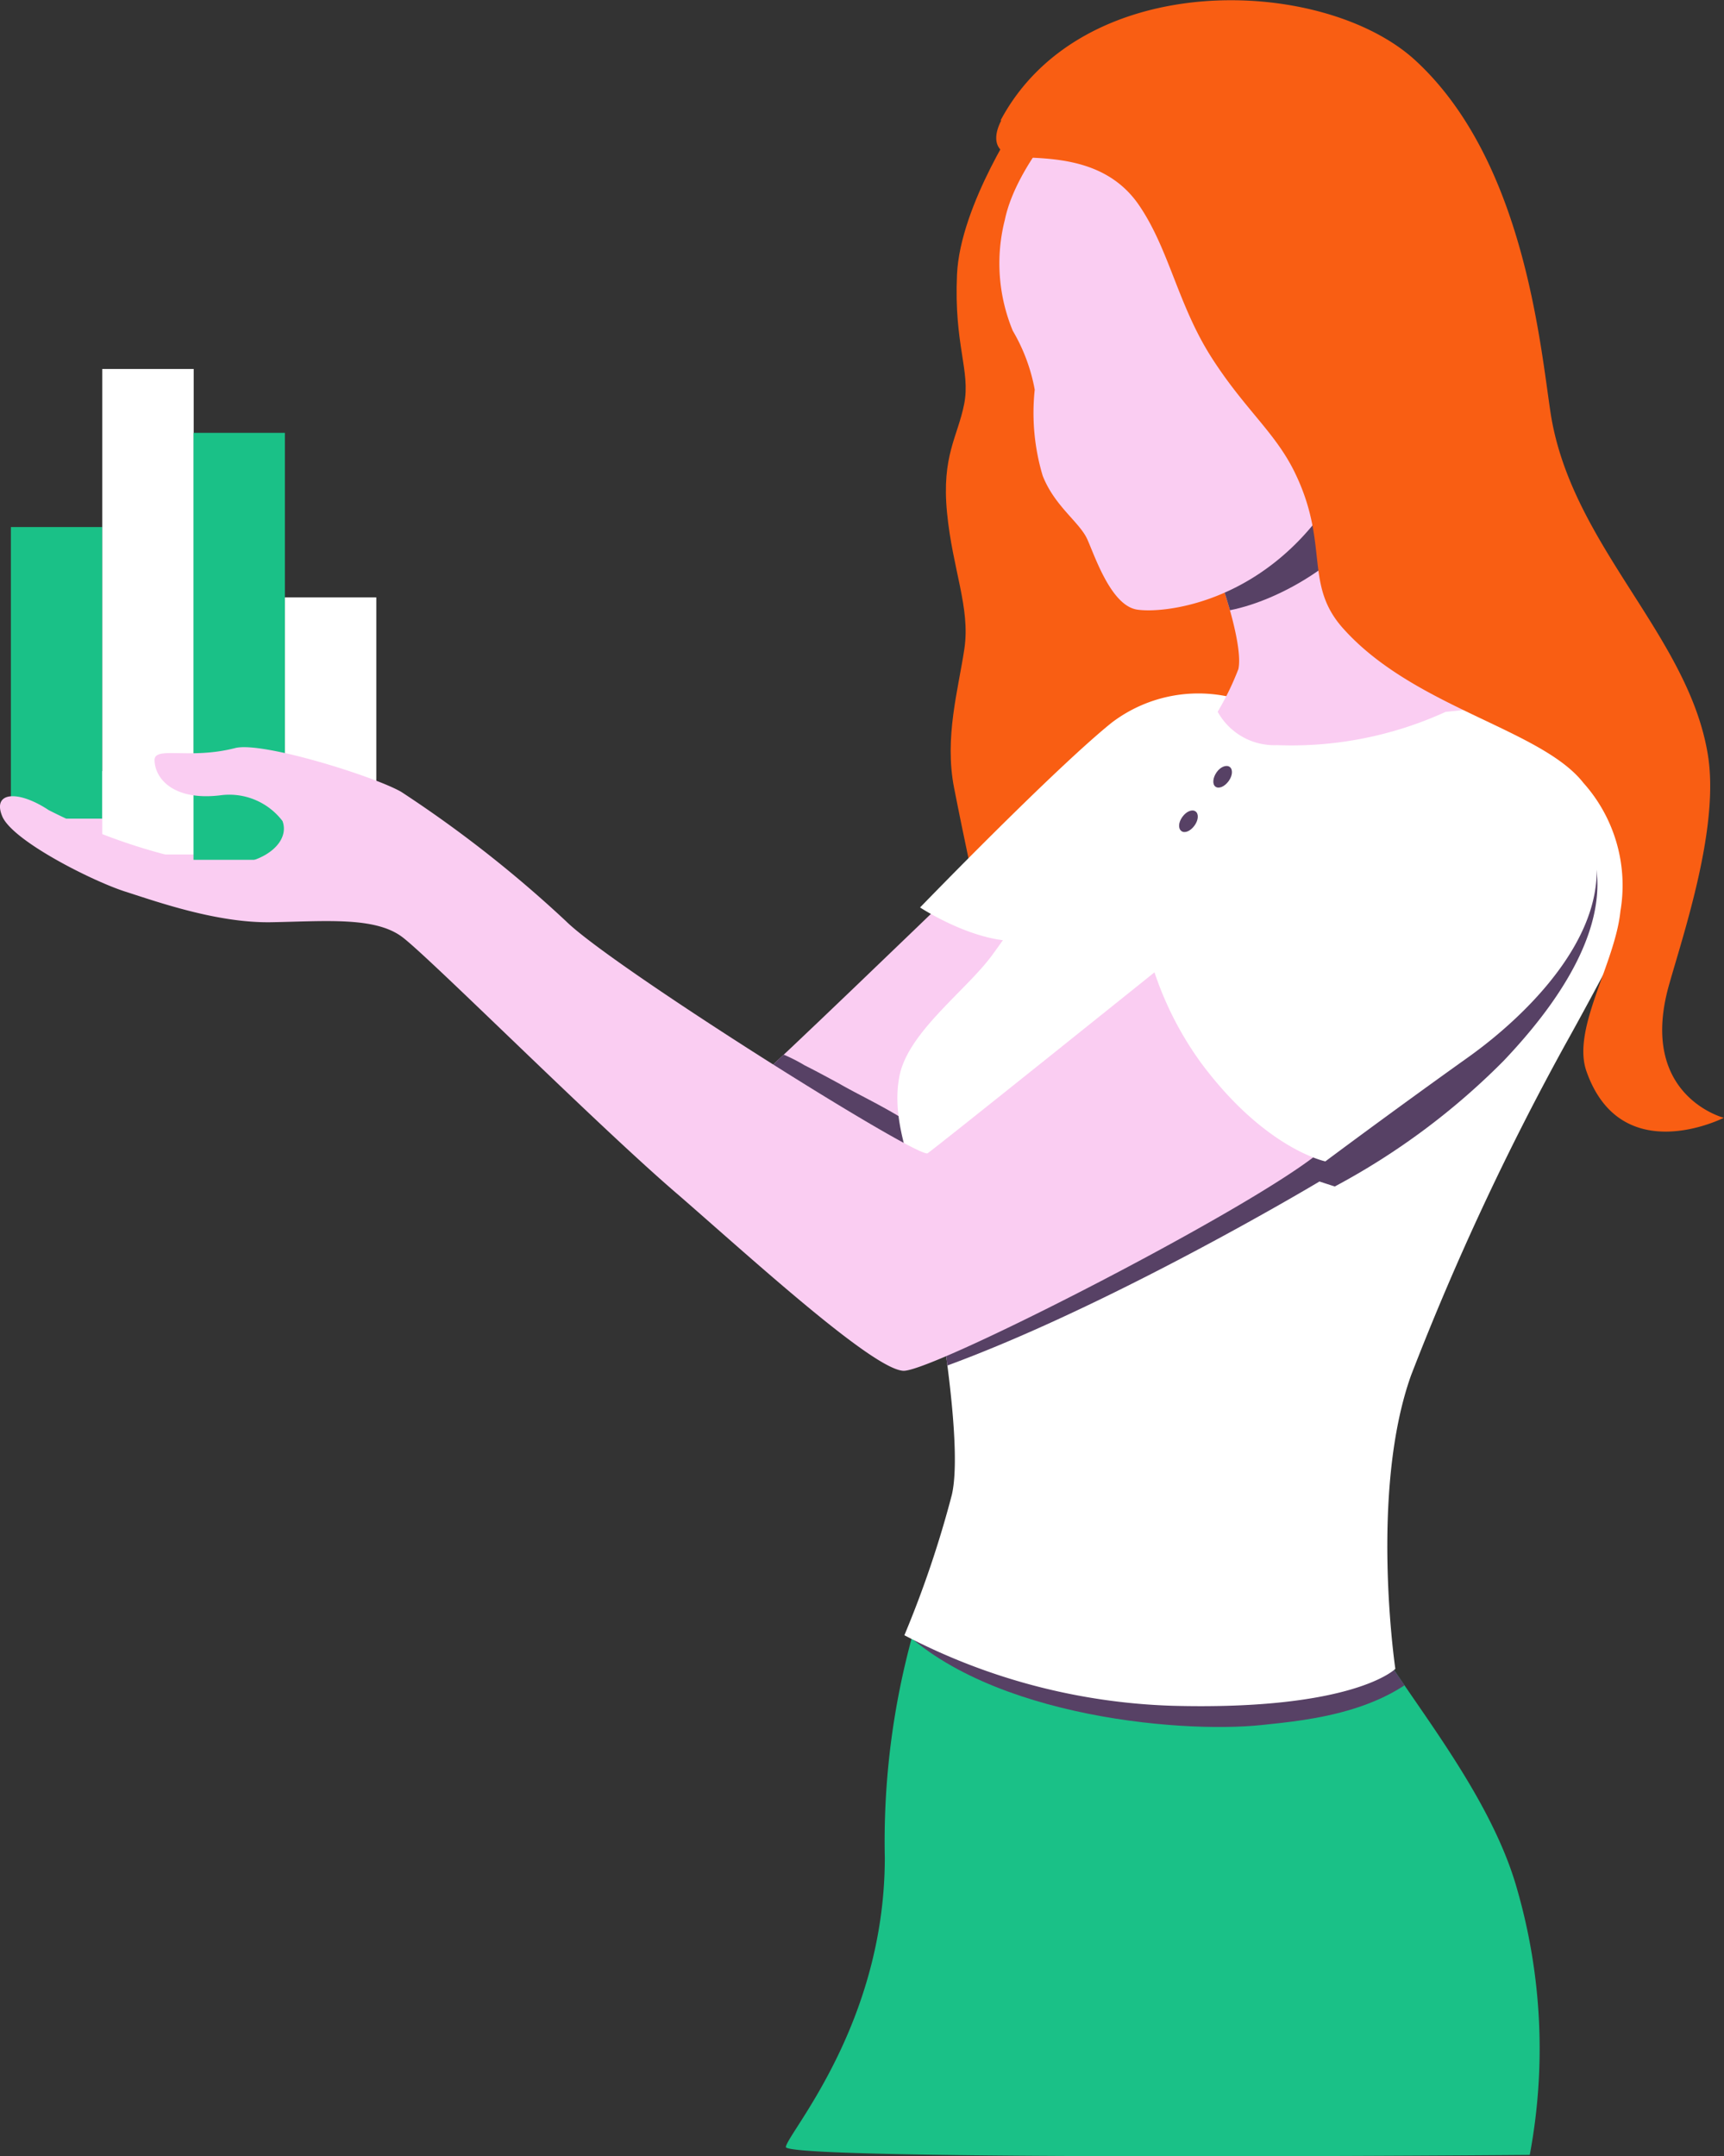 <?xml version="1.0" encoding="UTF-8"?> <svg xmlns="http://www.w3.org/2000/svg" xmlns:xlink="http://www.w3.org/1999/xlink" viewBox="0 0 93.37 116.76"><rect x="0" y="0" width="93.37" height="116.76" fill="#333333" stroke="none"/> <defs> <style>.cls-1{fill:none;}.cls-11,.cls-2{fill:#1ac187;}.cls-2,.cls-4,.cls-5,.cls-6,.cls-8{fill-rule:evenodd;}.cls-3{clip-path:url(#clip-path);}.cls-4{fill:#574165;}.cls-5{fill:#f95e13;}.cls-6{fill:#facdf2;}.cls-7{clip-path:url(#clip-path-2);}.cls-12,.cls-8{fill:#fff;}.cls-9{clip-path:url(#clip-path-3);}.cls-10{clip-path:url(#clip-path-4);}</style> <clipPath id="clip-path"> <path class="cls-1" d="M49.46,88.41a42,42,0,0,0-1.54,12.19c0,9-5.25,14.89-5.36,15.66s40.29.43,40.29.43a31.17,31.17,0,0,0-.68-14.37c-1.79-6.42-8.08-12.71-8.34-15.21"></path> </clipPath> <clipPath id="clip-path-2"> <path class="cls-1" d="M51.07,48.86s-9.66,9.32-9.8,9.32,7.54,6.22,7.54,6.22l5.48-7.61L58.39,50"></path> </clipPath> <clipPath id="clip-path-3"> <path class="cls-1" d="M66.24,31.83s1.09,3.17.83,4.4a15.26,15.26,0,0,1-2,3.63l5.47,1.73,8-1.63,5.22-1.6L74,28.71l-2.52-3.08"></path> </clipPath> <clipPath id="clip-path-4"> <path class="cls-1" d="M78.29,38.55a20.08,20.08,0,0,1-9.13,1.8,3.5,3.5,0,0,1-3.31-2s-4,1.56-6.08,4.59-4.66,6.91-6.05,8.8-4.52,4.14-5,6.5.63,4.75,1,6.43,2.61,12.93,1.83,16.28a57.11,57.11,0,0,1-2.57,7.6A33.52,33.52,0,0,0,63.5,92.37c9.85.26,12.07-2,12.07-2s-1.41-9.55.85-15.89a146.84,146.84,0,0,1,8.37-17.95C86.38,53.69,89,48.69,89,48.69l-2.52-11Z"></path> </clipPath> </defs> <g id="Layer_2" data-name="Layer 2"> <g id="Layer_1-2" data-name="Layer 1"> <path class="cls-2" d="M49.46,88.41a42,42,0,0,0-1.54,12.19c0,9-5.25,14.89-5.36,15.66s40.29.43,40.29.43a31.17,31.17,0,0,0-.68-14.37c-1.79-6.42-8.08-12.71-8.34-15.21"></path> <g class="cls-3"> <path class="cls-4" d="M48.06,87.41c4.58,5.47,15.7,6.49,20.29,6,2.45-.26,7.45-.67,9.82-4.2,1.13-1.69-6.55-4.7-8.44-5.13"></path> </g> <path class="cls-5" d="M55.35,6.15S52,11.06,51.83,14.87s.74,5.21.39,7-1.23,2.8-.93,5.89,1.27,5.15.94,7.37-1.09,4.8-.56,7.52,1.26,6.06,1.26,6.06L68,39l.12-10.52Z"></path> <path class="cls-6" d="M51.07,48.86s-9.66,9.32-9.8,9.32,7.54,6.22,7.54,6.22l5.48-7.61L58.39,50"></path> <g class="cls-7"> <path class="cls-4" d="M38.69,60.34c-1.52-2.13.06-4,1.89-3.79a9,9,0,0,1,3,1.14c.64.32,1.26.66,1.89,1,2.6,1.51,8.55,3.76,5.88,7.79"></path> </g> <path class="cls-8" d="M67.2,37.9a7.75,7.75,0,0,0-7,1.24c-3.16,2.55-10.37,10-10.37,10s4,2.64,6.6,1.56"></path> <path class="cls-6" d="M66.24,31.83s1.09,3.17.83,4.4a15.26,15.26,0,0,1-2,3.63l5.47,1.73,8-1.63,5.22-1.6L74,28.71l-2.52-3.08"></path> <g class="cls-9"> <path class="cls-4" d="M66.08,31.31c-.45.17-1.86,1.9-.71,1.88,2.63-.06,6-1.9,7.71-3.71.55-.58-2.69-4.07-2.25-4.74"></path> </g> <g id="Слой2"> <path class="cls-8" d="M78.29,38.55a20.08,20.08,0,0,1-9.13,1.8,3.5,3.5,0,0,1-3.31-2s-4,1.56-6.08,4.59-4.66,6.91-6.05,8.8-4.52,4.14-5,6.5.63,4.75,1,6.43,2.61,12.93,1.83,16.28a57.11,57.11,0,0,1-2.57,7.6A33.52,33.52,0,0,0,63.5,92.37c9.85.26,12.07-2,12.07-2s-1.41-9.55.85-15.89a146.84,146.84,0,0,1,8.37-17.95C86.38,53.69,89,48.69,89,48.69l-2.52-11Z"></path> <g class="cls-10"> <path class="cls-4" d="M45.91,74.41c2.29-1,1,1,3.35.24,9.4-3,22.2-10.67,22.2-10.67l.83.27a38.23,38.23,0,0,0,9.13-6.79c8.35-8.77,3.92-12.92,3.92-12.92"></path> </g> <path class="cls-6" d="M58.42,5.44s-3.35,3.33-4,6.47a9.54,9.54,0,0,0,.43,6,9.74,9.74,0,0,1,1.19,3.19,11.88,11.88,0,0,0,.43,4.66c.65,1.66,2,2.51,2.42,3.45s1.29,3.58,2.69,3.8,6.63-.3,10.3-5.61S63.29,6,63.29,6"></path> <path class="cls-5" d="M54.23,6.52c-.36.68-.68,1.93,1.2,2s4.61.19,6.25,2.58,2.11,5.4,3.93,8.25,3.49,4.08,4.55,6.31c1.85,3.86.44,6,2.6,8.39,3.84,4.28,10.72,5.43,13,8.35a8.32,8.32,0,0,1,2,6.94c-.29,2.85-2.65,6.37-1.84,8.67,1.88,5.35,7.44,2.52,7.44,2.52s-4.6-1.18-3-7.08c.81-2.9,2.83-8.78,2.11-12.73C91.35,34.34,85.16,29.54,84,22.5c-.57-3.61-1.39-13.8-7.39-19.27-5-4.52-18-5-22.42,3.29Z"></path> <path class="cls-6" d="M11,47.75c1.54-.17,2.93.72,4.5.37.28-.07.55-.14.82-.23.82-.3,3.12-1.26,2.59-2.6a4.56,4.56,0,0,0-2-1.91c-2.44-1.48-5.57-1.77-8.35-1.81a11,11,0,0,0-5.27.9c-1.16.6-1.69,1.8-.08,2.15l1.41.27"></path> <path class="cls-4" d="M66.6,41.53c.18.13.16.47-.06.77s-.53.43-.71.3-.15-.48.06-.78S66.42,41.4,66.6,41.53Z"></path> <path class="cls-4" d="M64.75,43.94c.18.13.16.47-.06.77s-.53.43-.71.29-.16-.47.06-.77S64.57,43.81,64.75,43.94Z"></path> </g> <rect class="cls-11" x="0.59" y="28.54" width="4.95" height="15.79"></rect> <rect class="cls-12" x="5.54" y="19.98" width="4.95" height="26.29"></rect> <rect class="cls-11" x="10.48" y="23.44" width="4.95" height="23.12"></rect> <rect class="cls-12" x="15.43" y="32.35" width="4.95" height="11.98"></rect> <path class="cls-6" d="M63.19,52.12s-12.46,10-12.95,10.33S33.13,52.34,30.65,49.88a65.86,65.86,0,0,0-8.92-7c-1.44-.83-7.54-2.75-9-2.37-2.45.63-4.32-.11-4.36.63,0,1,1,2.23,3.54,1.93a3.62,3.62,0,0,1,3.39,1.39c.5,1.35-1.55,2.79-4.35,2.27a31.52,31.52,0,0,1-8.31-2.86c-1.66-1.1-3.07-1-2.52.33S5,47.71,6.78,48.28s5,1.71,7.91,1.66,5.6-.31,7.08.79,10.62,10.26,15,14c3.88,3.37,10.48,9.41,12.15,9.5S70.78,63.93,72.13,61.73"></path> <path class="cls-8" d="M62.36,52.13S74.25,34.67,82.62,40.8s1.13,13.43-3.09,16.44-7.75,5.65-7.75,5.65-3.26-.66-6.73-5.33a18.07,18.07,0,0,1-2.69-5.43Z"></path> </g> </g> </svg> 